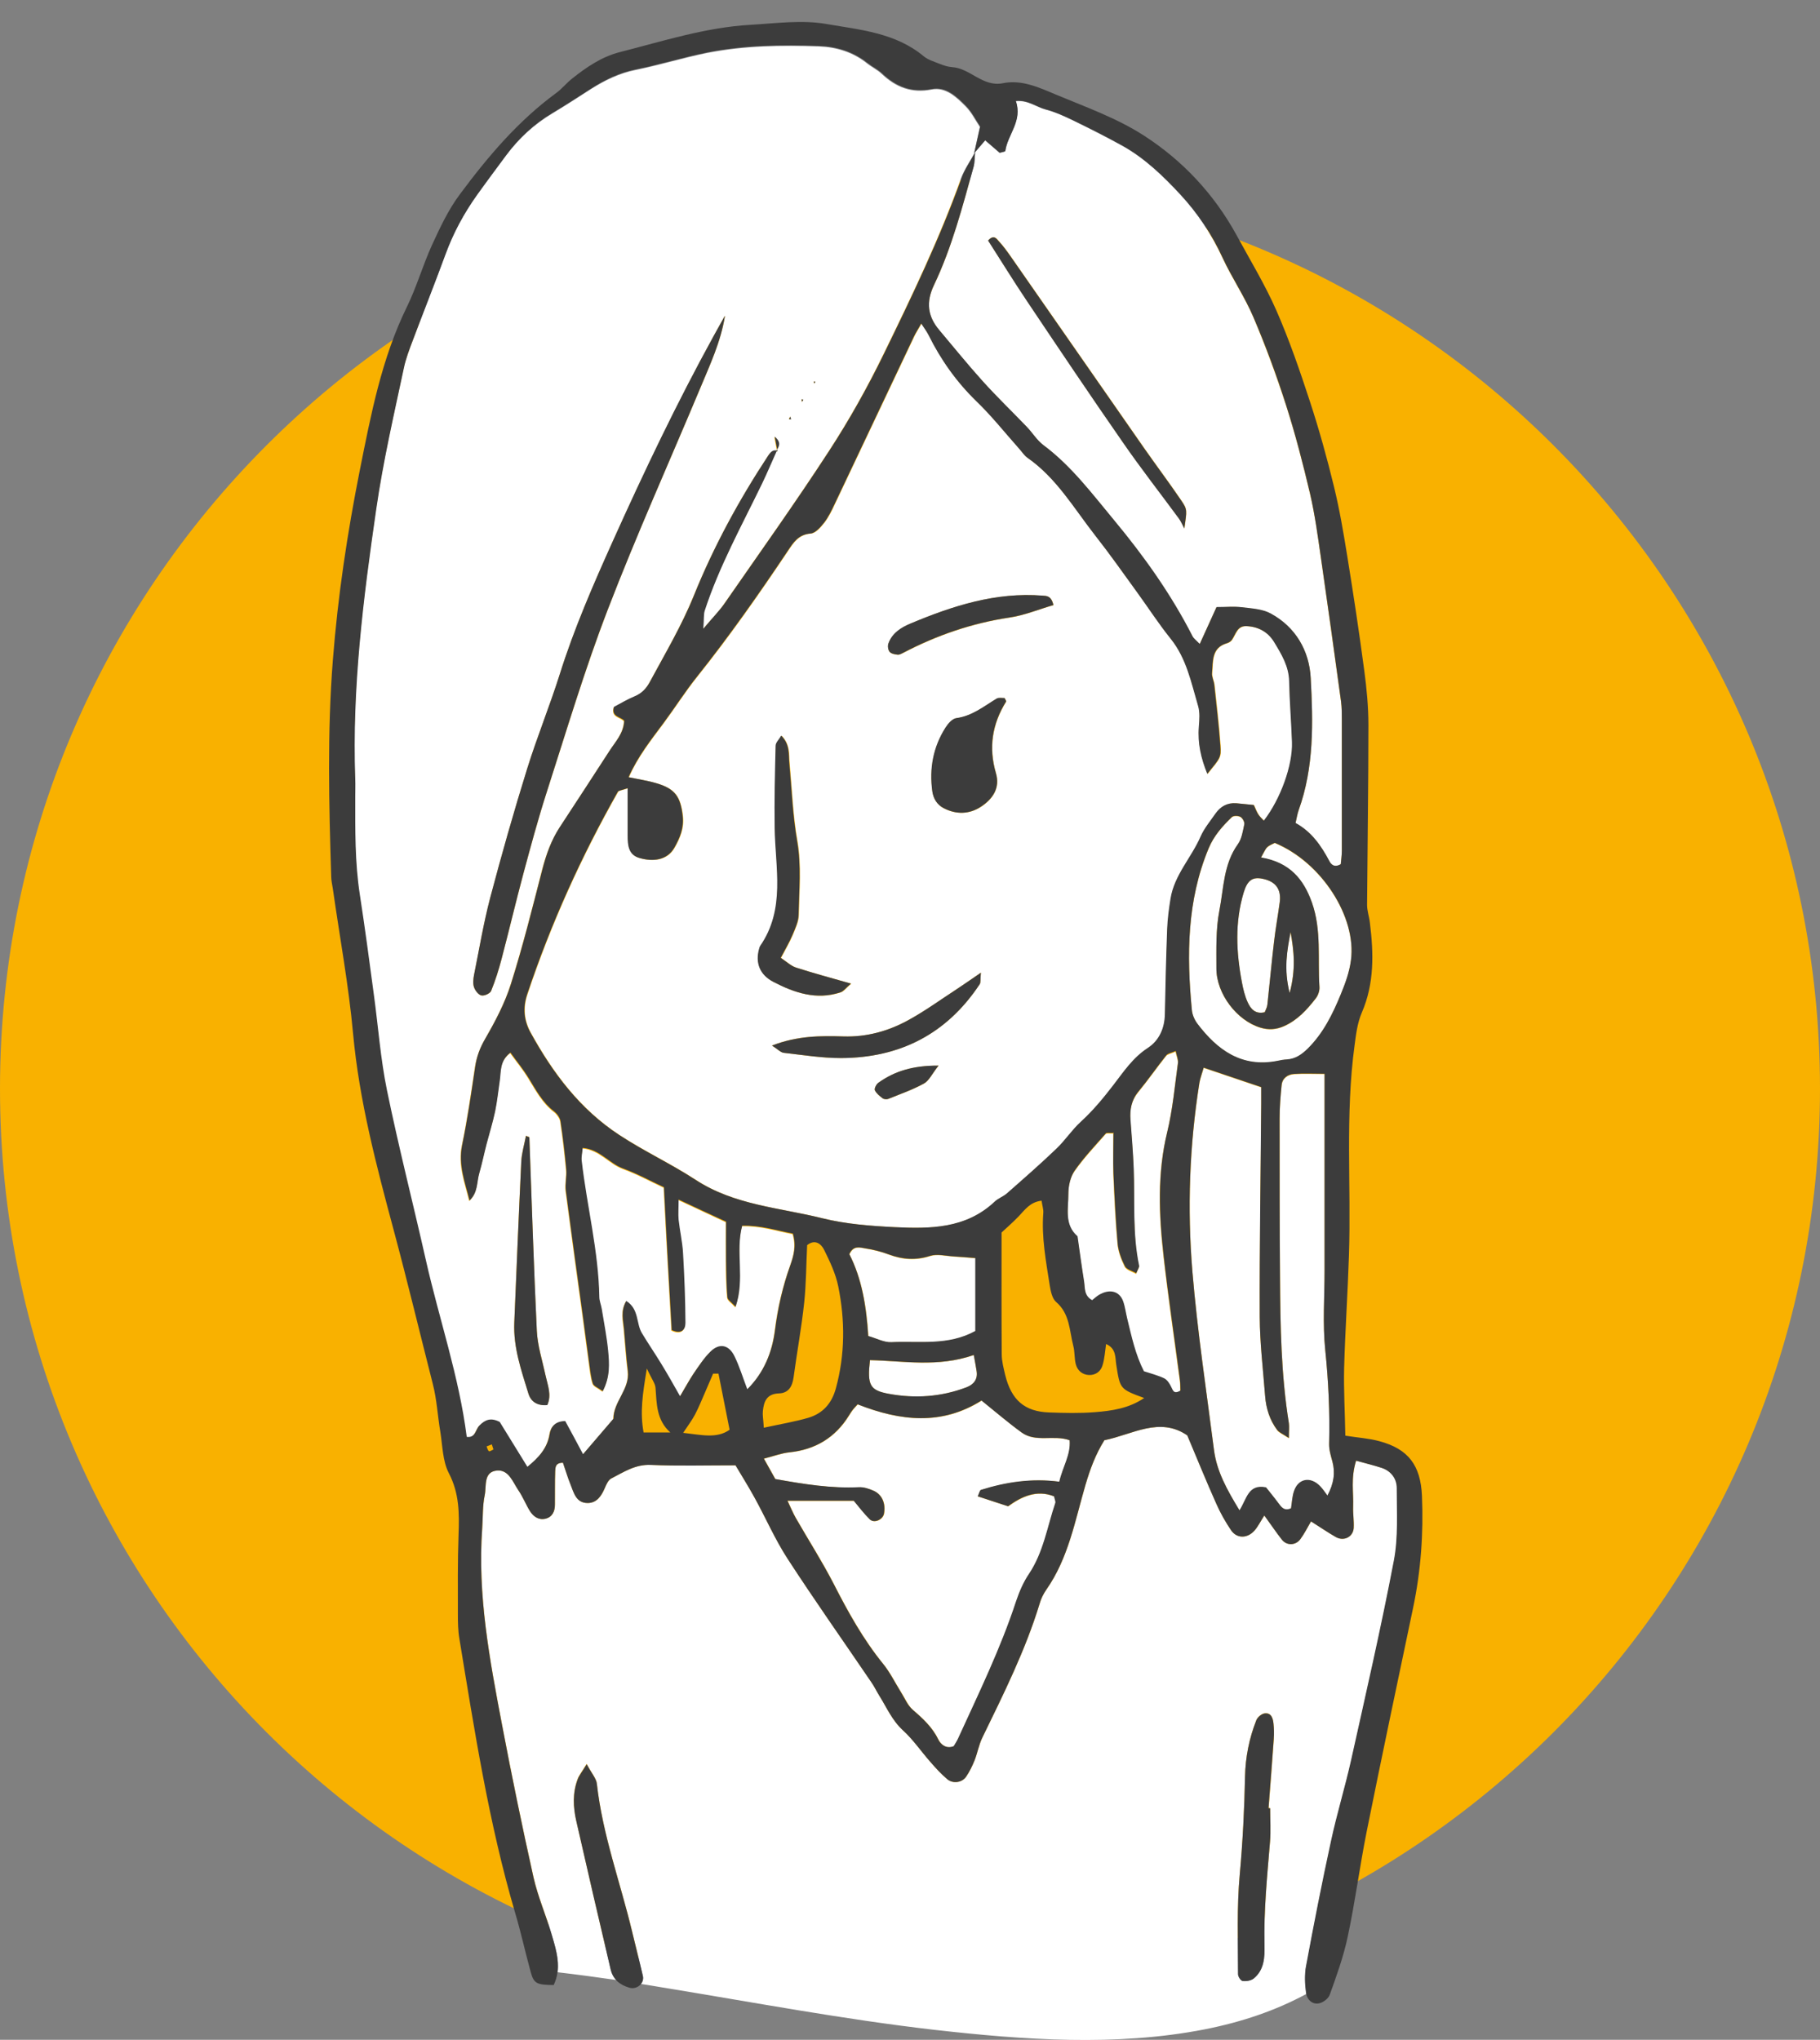 <svg width="58" height="65" viewBox="0 0 58 65" fill="none" xmlns="http://www.w3.org/2000/svg">
<rect x="0" y="0" width="58" height="65" fill="#808080" stroke="none"/>
<path d="M58 34.694C58 50.712 45.018 63.694 29 63.694C12.982 63.694 0 50.708 0 34.694C0 18.681 12.986 5.694 29 5.694C45.014 5.694 58 18.681 58 34.694Z" fill="#F9B100"/>
<path d="M41.632 62.647C41.88 61.313 42.14 59.979 42.431 58.649C42.615 57.798 42.872 56.96 43.064 56.105C43.534 53.988 44.022 51.871 44.428 49.742C44.573 48.989 44.522 48.194 44.522 47.42C44.522 47.117 44.338 46.868 44.026 46.77C43.787 46.693 43.543 46.633 43.218 46.544C43.043 47.108 43.141 47.561 43.124 48.01C43.115 48.237 43.154 48.464 43.141 48.69C43.124 48.977 42.825 49.126 42.568 48.977C42.32 48.836 42.081 48.669 41.781 48.481C41.657 48.694 41.563 48.883 41.439 49.049C41.289 49.25 41.007 49.259 40.853 49.062C40.674 48.836 40.516 48.596 40.293 48.292C40.169 48.485 40.092 48.643 39.981 48.771C39.754 49.028 39.421 49.032 39.237 48.767C39.057 48.502 38.895 48.215 38.767 47.925C38.45 47.219 38.159 46.501 37.839 45.74C36.953 45.133 36.09 45.714 35.196 45.894C34.914 46.347 34.743 46.813 34.593 47.318C34.26 48.459 34.05 49.652 33.345 50.657C33.255 50.79 33.178 50.939 33.135 51.093C32.682 52.586 31.985 53.975 31.305 55.374C31.194 55.605 31.151 55.865 31.057 56.1C30.984 56.28 30.899 56.455 30.792 56.614C30.663 56.806 30.369 56.849 30.189 56.695C29.992 56.528 29.817 56.336 29.65 56.143C29.355 55.81 29.103 55.433 28.778 55.138C28.427 54.818 28.256 54.403 28.017 54.022C27.931 53.886 27.863 53.736 27.769 53.603C26.879 52.295 25.964 50.999 25.1 49.669C24.698 49.049 24.403 48.365 24.044 47.715C23.843 47.352 23.621 46.997 23.441 46.693C22.479 46.693 21.607 46.719 20.739 46.68C20.243 46.659 19.875 46.911 19.482 47.112C19.388 47.159 19.323 47.305 19.276 47.416C19.17 47.668 19.02 47.895 18.729 47.895C18.357 47.895 18.289 47.566 18.182 47.3C18.088 47.069 18.019 46.83 17.942 46.612C17.69 46.612 17.703 46.77 17.694 46.881C17.681 47.236 17.69 47.596 17.686 47.95C17.686 48.16 17.605 48.34 17.386 48.395C17.173 48.446 17.006 48.331 16.895 48.16C16.758 47.942 16.664 47.694 16.518 47.484C16.343 47.224 16.215 46.83 15.843 46.86C15.398 46.898 15.509 47.356 15.449 47.642C15.377 47.985 15.394 48.348 15.368 48.703C15.214 50.828 15.608 52.898 16.001 54.967C16.309 56.588 16.642 58.204 17.002 59.816C17.143 60.445 17.408 61.044 17.587 61.664C17.703 62.053 17.823 62.45 17.771 62.848C18.4 62.921 19.024 63.006 19.648 63.096C19.559 63.006 19.494 62.891 19.46 62.75C19.088 61.176 18.725 59.602 18.366 58.025C18.263 57.576 18.242 57.127 18.408 56.686C18.451 56.571 18.532 56.472 18.695 56.207C18.857 56.511 19.003 56.669 19.02 56.836C19.2 58.457 19.768 59.979 20.145 61.552C20.256 62.023 20.38 62.493 20.487 62.964C20.508 63.058 20.478 63.152 20.418 63.22C20.649 63.254 20.876 63.293 21.102 63.331C23.993 63.802 26.875 64.349 29.783 64.683C32.609 65.003 35.564 65.217 38.377 64.67C39.579 64.434 40.657 64.067 41.636 63.536C41.636 63.528 41.632 63.519 41.627 63.507C41.589 63.224 41.576 62.925 41.627 62.647H41.632ZM40.597 55.399C40.545 56.139 40.486 56.874 40.43 57.614C40.447 57.614 40.464 57.614 40.477 57.618C40.477 57.973 40.503 58.333 40.473 58.688C40.383 59.782 40.272 60.877 40.297 61.98C40.306 62.369 40.289 62.771 39.951 63.045C39.865 63.113 39.716 63.135 39.6 63.122C39.541 63.113 39.455 62.985 39.455 62.908C39.455 61.843 39.412 60.77 39.511 59.709C39.605 58.679 39.656 57.644 39.677 56.609C39.69 55.989 39.81 55.391 40.037 54.813C40.075 54.715 40.208 54.604 40.31 54.595C40.511 54.574 40.567 54.749 40.584 54.916C40.601 55.074 40.605 55.241 40.592 55.399H40.597Z" fill="white"/>
<path fill-rule="evenodd" clip-rule="evenodd" d="M24.778 14.383C24.628 14.34 24.547 14.422 24.47 14.537C23.542 15.948 22.738 17.428 22.106 18.988C21.712 19.955 21.186 20.844 20.695 21.755C20.583 21.96 20.438 22.114 20.211 22.208C19.976 22.306 19.754 22.439 19.553 22.546C19.463 22.862 19.762 22.854 19.882 22.986C19.861 23.388 19.6 23.649 19.416 23.94C18.89 24.757 18.356 25.565 17.825 26.382C17.56 26.792 17.398 27.245 17.274 27.72C16.962 28.943 16.654 30.166 16.273 31.372C16.081 31.979 15.773 32.56 15.452 33.121C15.285 33.411 15.183 33.689 15.132 34.019C15.008 34.848 14.888 35.682 14.717 36.507C14.588 37.136 14.806 37.687 14.952 38.273C15.226 38.017 15.183 37.687 15.264 37.401C15.354 37.093 15.418 36.772 15.499 36.46C15.589 36.114 15.696 35.776 15.769 35.43C15.837 35.113 15.867 34.788 15.914 34.468C15.961 34.164 15.905 33.826 16.256 33.561C16.461 33.843 16.667 34.091 16.829 34.361C17.069 34.745 17.274 35.147 17.646 35.434C17.74 35.507 17.834 35.635 17.851 35.746C17.928 36.255 17.988 36.768 18.035 37.281C18.056 37.504 17.992 37.739 18.022 37.961C18.202 39.338 18.394 40.715 18.582 42.092C18.642 42.541 18.698 42.99 18.762 43.439C18.792 43.661 18.813 43.892 18.882 44.101C18.912 44.187 19.053 44.238 19.198 44.349C19.437 43.892 19.407 43.473 19.369 43.067C19.326 42.618 19.236 42.169 19.164 41.724C19.142 41.596 19.087 41.472 19.087 41.343C19.061 39.881 18.693 38.461 18.527 37.016C18.514 36.896 18.544 36.768 18.557 36.597C19.104 36.644 19.403 37.093 19.848 37.255C20.297 37.418 20.724 37.653 21.148 37.85C21.191 38.679 21.229 39.449 21.272 40.215C21.315 40.954 21.357 41.69 21.396 42.404C21.708 42.549 21.832 42.387 21.832 42.173C21.823 41.429 21.798 40.685 21.755 39.945C21.734 39.59 21.652 39.24 21.614 38.885C21.597 38.701 21.614 38.513 21.614 38.243C22.148 38.491 22.606 38.705 23.128 38.949C23.128 39.359 23.123 39.778 23.128 40.193C23.132 40.582 23.136 40.971 23.17 41.356C23.179 41.446 23.311 41.527 23.431 41.66C23.735 40.77 23.423 39.911 23.641 39.077C24.227 39.06 24.74 39.231 25.257 39.329C25.373 39.723 25.283 40.031 25.176 40.334C24.936 41.006 24.778 41.69 24.688 42.404C24.603 43.097 24.342 43.755 23.803 44.29C23.658 43.909 23.555 43.567 23.401 43.251C23.217 42.87 22.914 42.806 22.627 43.092C22.426 43.293 22.264 43.537 22.101 43.776C21.956 43.986 21.836 44.213 21.661 44.512C21.439 44.123 21.255 43.798 21.058 43.473C20.857 43.144 20.639 42.827 20.442 42.498C20.258 42.19 20.357 41.733 19.946 41.476C19.762 41.801 19.848 42.079 19.874 42.357C19.916 42.806 19.942 43.255 19.998 43.704C20.07 44.285 19.54 44.674 19.54 45.226C19.232 45.585 18.924 45.944 18.569 46.359C18.368 45.991 18.18 45.636 18.001 45.303C17.684 45.303 17.543 45.478 17.505 45.718C17.432 46.167 17.154 46.466 16.795 46.761C16.491 46.269 16.192 45.782 15.914 45.333C15.623 45.175 15.444 45.269 15.264 45.448C15.14 45.572 15.144 45.846 14.862 45.808C14.614 43.888 13.981 42.053 13.558 40.167C13.152 38.367 12.694 36.58 12.322 34.771C12.113 33.758 12.04 32.719 11.899 31.692C11.753 30.632 11.617 29.576 11.454 28.52C11.296 27.489 11.304 26.454 11.309 25.419C11.309 25.227 11.313 25.03 11.309 24.838C11.206 21.943 11.565 19.091 11.98 16.235C12.198 14.725 12.54 13.246 12.857 11.758C12.925 11.441 13.045 11.138 13.156 10.834C13.498 9.923 13.857 9.025 14.191 8.11C14.439 7.435 14.777 6.81 15.191 6.229C15.495 5.805 15.803 5.395 16.111 4.976C16.521 4.424 17.013 3.967 17.607 3.612C18.022 3.364 18.428 3.099 18.834 2.838C19.275 2.56 19.733 2.338 20.254 2.231C21.015 2.077 21.759 1.846 22.52 1.692C23.701 1.457 24.902 1.44 26.099 1.482C26.66 1.504 27.181 1.662 27.63 2.021C27.78 2.141 27.964 2.226 28.101 2.359C28.554 2.786 29.046 2.979 29.691 2.855C30.14 2.769 30.482 3.099 30.777 3.398C30.957 3.578 31.073 3.817 31.226 4.048C31.162 4.334 31.098 4.617 31.038 4.895L31.064 4.865C30.914 5.143 30.726 5.403 30.619 5.698C29.931 7.618 29.05 9.449 28.16 11.274C27.639 12.348 27.053 13.395 26.403 14.392C25.33 16.042 24.184 17.646 23.064 19.262C22.901 19.497 22.7 19.698 22.388 20.066C22.414 19.745 22.396 19.608 22.435 19.484C22.901 18.069 23.624 16.769 24.265 15.431C24.432 15.084 24.581 14.725 24.735 14.374C24.787 14.255 24.915 14.139 24.676 13.925C24.714 14.144 24.74 14.268 24.765 14.396L24.778 14.383ZM23.098 10.073C22.978 10.287 22.858 10.496 22.743 10.71C21.576 12.839 20.532 15.029 19.532 17.244C18.907 18.633 18.3 20.023 17.843 21.477C17.522 22.495 17.116 23.482 16.799 24.504C16.376 25.864 15.987 27.233 15.623 28.609C15.409 29.422 15.273 30.251 15.106 31.077C15.08 31.201 15.063 31.342 15.106 31.457C15.144 31.564 15.247 31.701 15.341 31.722C15.435 31.744 15.619 31.658 15.653 31.577C15.786 31.252 15.893 30.91 15.982 30.568C16.222 29.661 16.436 28.75 16.679 27.844C16.915 26.967 17.15 26.091 17.428 25.231C18.052 23.294 18.638 21.336 19.365 19.437C20.28 17.051 21.332 14.721 22.32 12.361C22.627 11.621 22.969 10.894 23.102 10.077L23.098 10.073ZM16.868 36.234C16.833 36.216 16.795 36.204 16.761 36.191C16.709 36.465 16.624 36.742 16.611 37.02C16.53 38.727 16.461 40.433 16.389 42.139C16.354 42.93 16.611 43.661 16.838 44.401C16.923 44.679 17.141 44.798 17.441 44.769C17.586 44.444 17.449 44.14 17.385 43.828C17.287 43.357 17.133 42.887 17.107 42.408C17.004 40.351 16.945 38.29 16.868 36.229V36.234ZM25.142 13.357H25.206L25.18 13.276L25.137 13.357H25.142ZM25.556 12.805L25.595 12.737L25.539 12.728L25.556 12.805ZM25.928 12.159L25.954 12.224L25.976 12.159H25.928Z" fill="white"/>
<path fill-rule="evenodd" clip-rule="evenodd" d="M20.013 25.116C20.013 25.68 20.013 26.159 20.013 26.638C20.013 26.942 20.039 27.246 20.389 27.344C20.821 27.468 21.274 27.417 21.501 27.015C21.68 26.698 21.809 26.386 21.766 26.006C21.693 25.386 21.522 25.137 20.932 24.962C20.659 24.881 20.372 24.838 20.043 24.77C20.329 24.111 20.761 23.577 21.159 23.038C21.518 22.555 21.839 22.046 22.211 21.58C23.246 20.288 24.191 18.937 25.11 17.565C25.29 17.295 25.452 17.034 25.841 17.005C25.995 16.992 26.162 16.803 26.273 16.658C26.41 16.483 26.512 16.273 26.607 16.068C27.453 14.285 28.296 12.502 29.142 10.714C29.194 10.607 29.258 10.505 29.369 10.312C29.48 10.483 29.548 10.578 29.6 10.676C29.993 11.467 30.489 12.173 31.126 12.788C31.614 13.259 32.037 13.793 32.49 14.302C32.576 14.4 32.644 14.516 32.751 14.588C33.679 15.234 34.235 16.201 34.911 17.064C35.368 17.65 35.796 18.262 36.236 18.86C36.595 19.356 36.933 19.878 37.318 20.357C37.822 20.985 37.972 21.755 38.19 22.491C38.25 22.7 38.233 22.94 38.216 23.162C38.173 23.684 38.284 24.171 38.485 24.663C38.9 24.15 38.926 24.15 38.9 23.756C38.857 23.111 38.776 22.469 38.708 21.828C38.695 21.7 38.622 21.571 38.635 21.447C38.669 21.075 38.609 20.639 39.114 20.498C39.174 20.481 39.238 20.438 39.268 20.391C39.392 20.212 39.435 19.942 39.73 19.955C40.11 19.972 40.418 20.139 40.615 20.464C40.85 20.849 41.085 21.233 41.094 21.717C41.106 22.362 41.162 23.008 41.184 23.654C41.209 24.393 40.816 25.471 40.285 26.155C40.221 26.087 40.153 26.027 40.106 25.95C40.055 25.869 40.02 25.779 39.965 25.655C39.789 25.638 39.601 25.616 39.409 25.599C39.122 25.578 38.904 25.702 38.746 25.928C38.579 26.168 38.387 26.399 38.272 26.66C37.977 27.335 37.429 27.887 37.314 28.64C37.262 28.956 37.22 29.277 37.207 29.597C37.173 30.504 37.151 31.41 37.134 32.317C37.126 32.77 36.95 33.168 36.587 33.399C36.108 33.711 35.809 34.164 35.479 34.596C35.163 35.007 34.838 35.4 34.453 35.751C34.171 36.007 33.957 36.341 33.679 36.606C33.166 37.093 32.636 37.559 32.105 38.025C31.986 38.132 31.819 38.188 31.703 38.299C30.788 39.159 29.651 39.163 28.514 39.107C27.748 39.069 26.966 39.009 26.222 38.825C24.853 38.483 23.412 38.41 22.168 37.593C21.39 37.085 20.53 36.683 19.744 36.17C18.486 35.344 17.627 34.194 16.917 32.907C16.707 32.526 16.665 32.124 16.81 31.688C17.563 29.439 18.533 27.293 19.701 25.232C19.722 25.193 19.812 25.189 20.021 25.116H20.013ZM24.905 23.448C24.832 23.572 24.729 23.666 24.729 23.765C24.708 24.637 24.691 25.509 24.699 26.382C24.716 27.66 25.05 28.973 24.238 30.145C24.221 30.17 24.212 30.205 24.203 30.235C24.075 30.683 24.225 31.064 24.657 31.291C25.328 31.641 26.029 31.877 26.795 31.624C26.893 31.594 26.966 31.487 27.128 31.346C26.47 31.158 25.914 31.009 25.371 30.833C25.204 30.777 25.067 30.641 24.892 30.525C25.037 30.247 25.17 30.025 25.268 29.79C25.354 29.584 25.456 29.362 25.46 29.148C25.473 28.37 25.546 27.579 25.418 26.822C25.272 25.988 25.242 25.15 25.166 24.317C25.14 24.043 25.191 23.739 24.918 23.453L24.905 23.448ZM32.016 22.247C31.939 22.247 31.836 22.226 31.768 22.264C31.357 22.512 30.985 22.82 30.481 22.888C30.352 22.905 30.215 23.064 30.134 23.192C29.741 23.812 29.617 24.496 29.715 25.219C29.749 25.458 29.869 25.646 30.079 25.758C30.481 25.963 30.9 25.95 31.272 25.706C31.639 25.462 31.879 25.112 31.742 24.642C31.503 23.829 31.622 23.072 32.067 22.358C32.076 22.345 32.046 22.307 32.02 22.251L32.016 22.247ZM24.601 33.318C24.785 33.433 24.875 33.536 24.973 33.548C25.58 33.617 26.196 33.719 26.803 33.715C28.68 33.707 30.173 32.946 31.22 31.363C31.259 31.299 31.242 31.201 31.259 30.996C30.938 31.214 30.712 31.376 30.481 31.526C29.968 31.864 29.467 32.227 28.928 32.518C28.3 32.86 27.616 33.052 26.88 33.027C26.149 33.005 25.413 33.001 24.601 33.318ZM33.572 19.279C33.504 18.98 33.35 18.993 33.234 18.984C31.738 18.865 30.357 19.309 29.01 19.878C28.719 20.002 28.428 20.186 28.313 20.515C28.287 20.592 28.304 20.716 28.355 20.776C28.407 20.836 28.518 20.857 28.608 20.866C28.663 20.87 28.732 20.831 28.787 20.806C29.856 20.25 30.972 19.861 32.174 19.681C32.644 19.613 33.097 19.42 33.576 19.284L33.572 19.279ZM29.908 33.959C29.116 33.955 28.522 34.126 27.992 34.506C27.928 34.553 27.855 34.686 27.881 34.741C27.928 34.844 28.03 34.925 28.125 34.998C28.167 35.032 28.257 35.041 28.308 35.019C28.689 34.865 29.082 34.729 29.442 34.532C29.608 34.442 29.702 34.22 29.908 33.963V33.959Z" fill="white"/>
<path fill-rule="evenodd" clip-rule="evenodd" d="M31.048 4.882C31.151 4.758 31.258 4.639 31.395 4.476C31.549 4.609 31.707 4.741 31.857 4.874C31.929 4.852 32.032 4.84 32.036 4.814C32.109 4.284 32.592 3.86 32.37 3.223C32.763 3.189 33.028 3.416 33.323 3.493C33.635 3.574 33.93 3.711 34.221 3.852C34.743 4.108 35.264 4.369 35.773 4.651C36.487 5.049 37.073 5.618 37.616 6.204C38.164 6.794 38.613 7.469 38.959 8.218C39.258 8.863 39.664 9.458 39.943 10.112C40.332 11.031 40.678 11.976 40.986 12.925C41.281 13.849 41.525 14.79 41.747 15.735C41.901 16.393 41.995 17.069 42.089 17.745C42.311 19.28 42.521 20.819 42.735 22.358C42.76 22.551 42.76 22.747 42.76 22.94C42.76 24.334 42.76 25.724 42.76 27.118C42.76 27.272 42.739 27.425 42.726 27.545C42.517 27.665 42.418 27.545 42.363 27.447C42.102 26.955 41.794 26.51 41.285 26.233C41.324 26.07 41.341 25.942 41.383 25.826C41.88 24.454 41.845 23.021 41.768 21.606C41.721 20.742 41.289 19.989 40.494 19.558C40.229 19.412 39.878 19.395 39.566 19.357C39.327 19.327 39.079 19.352 38.767 19.352C38.608 19.703 38.425 20.105 38.232 20.528C38.129 20.421 38.044 20.361 38.001 20.28C37.317 18.946 36.453 17.732 35.504 16.586C34.807 15.748 34.144 14.858 33.251 14.191C33.05 14.042 32.908 13.806 32.729 13.618C32.258 13.127 31.771 12.656 31.314 12.152C30.839 11.626 30.39 11.07 29.932 10.527C29.56 10.086 29.5 9.637 29.761 9.094C30.334 7.893 30.663 6.601 31.023 5.327C31.065 5.177 31.057 5.011 31.074 4.857L31.048 4.891V4.882ZM37.745 16.847C37.83 16.252 37.847 16.239 37.646 15.944C37.266 15.384 36.855 14.837 36.466 14.281C35.042 12.237 33.618 10.189 32.194 8.145C32.083 7.987 31.968 7.829 31.835 7.687C31.767 7.615 31.681 7.452 31.493 7.662C31.899 8.295 32.301 8.949 32.729 9.586C33.738 11.091 34.747 12.596 35.782 14.084C36.355 14.91 36.971 15.701 37.565 16.509C37.638 16.611 37.689 16.731 37.749 16.842L37.745 16.847Z" fill="white"/>
<path fill-rule="evenodd" clip-rule="evenodd" d="M27.334 44.752C28.711 45.296 30.02 45.428 31.285 44.633C31.717 44.979 32.128 45.334 32.564 45.651C33.017 45.98 33.586 45.715 34.095 45.898C34.133 46.365 33.872 46.745 33.765 47.22C32.889 47.104 32.072 47.233 31.268 47.481C31.226 47.493 31.213 47.587 31.166 47.686C31.474 47.788 31.773 47.887 32.132 48.002C32.555 47.699 33.038 47.464 33.599 47.686C33.616 47.776 33.654 47.844 33.637 47.9C33.385 48.661 33.261 49.469 32.799 50.157C32.619 50.422 32.491 50.726 32.389 51.03C31.892 52.539 31.195 53.967 30.537 55.408C30.498 55.494 30.443 55.575 30.4 55.648C30.152 55.746 29.981 55.584 29.908 55.434C29.716 55.041 29.421 54.767 29.096 54.489C28.933 54.348 28.844 54.117 28.72 53.929C28.532 53.625 28.373 53.3 28.151 53.027C27.514 52.24 27.031 51.368 26.573 50.474C26.205 49.755 25.765 49.071 25.363 48.37C25.273 48.212 25.205 48.041 25.102 47.827H27.215C27.39 48.032 27.544 48.237 27.723 48.417C27.864 48.554 28.142 48.43 28.177 48.237C28.236 47.913 28.117 47.626 27.843 47.506C27.698 47.442 27.531 47.391 27.377 47.395C26.5 47.438 25.641 47.301 24.713 47.134C24.615 46.959 24.495 46.741 24.35 46.484C24.662 46.403 24.91 46.309 25.162 46.283C25.992 46.194 26.625 45.813 27.065 45.103C27.099 45.048 27.133 44.992 27.172 44.941C27.21 44.889 27.257 44.847 27.339 44.752H27.334Z" fill="white"/>
<path fill-rule="evenodd" clip-rule="evenodd" d="M42.303 47.664C42.226 47.562 42.157 47.455 42.068 47.365C41.768 47.053 41.379 47.121 41.242 47.519C41.178 47.698 41.174 47.899 41.144 48.075C40.93 48.173 40.84 48.036 40.738 47.904C40.605 47.724 40.46 47.553 40.349 47.408C39.78 47.292 39.737 47.784 39.502 48.139C39.104 47.48 38.779 46.895 38.689 46.215C38.446 44.32 38.159 42.426 38.001 40.528C37.834 38.522 37.907 36.512 38.223 34.52C38.249 34.366 38.309 34.216 38.36 34.032C38.972 34.237 39.549 34.434 40.195 34.652C40.195 34.789 40.195 34.981 40.195 35.17C40.178 37.436 40.139 39.706 40.148 41.973C40.148 42.811 40.254 43.653 40.319 44.491C40.349 44.885 40.464 45.257 40.703 45.578C40.768 45.667 40.892 45.71 41.075 45.834C41.075 45.603 41.093 45.479 41.075 45.359C40.827 43.82 40.802 42.264 40.793 40.707C40.78 39.022 40.78 37.338 40.78 35.653C40.78 35.298 40.806 34.939 40.844 34.588C40.866 34.366 41.037 34.246 41.242 34.233C41.559 34.212 41.875 34.229 42.213 34.229C42.213 36.354 42.213 38.424 42.213 40.498C42.213 41.34 42.149 42.191 42.234 43.02C42.337 44.021 42.384 45.017 42.358 46.022C42.354 46.21 42.414 46.407 42.465 46.591C42.559 46.941 42.512 47.279 42.303 47.673V47.664Z" fill="white"/>
<path fill-rule="evenodd" clip-rule="evenodd" d="M35.478 36.102C35.478 36.576 35.466 36.995 35.478 37.414C35.508 38.154 35.542 38.898 35.611 39.638C35.632 39.89 35.731 40.142 35.842 40.369C35.893 40.476 36.073 40.519 36.205 40.596C36.252 40.468 36.304 40.403 36.295 40.352C36.081 39.33 36.163 38.291 36.124 37.26C36.107 36.743 36.06 36.23 36.022 35.712C35.996 35.379 36.051 35.08 36.274 34.806C36.582 34.43 36.86 34.032 37.159 33.656C37.21 33.592 37.317 33.579 37.462 33.515C37.492 33.664 37.548 33.784 37.535 33.891C37.433 34.626 37.368 35.375 37.193 36.093C36.872 37.406 36.928 38.723 37.078 40.044C37.227 41.361 37.42 42.674 37.595 43.987C37.612 44.111 37.608 44.235 37.612 44.337C37.403 44.461 37.377 44.329 37.317 44.218C37.266 44.115 37.189 43.991 37.09 43.944C36.889 43.846 36.671 43.794 36.449 43.721C36.175 43.183 36.056 42.618 35.919 42.054C35.872 41.866 35.85 41.669 35.786 41.489C35.667 41.16 35.346 41.083 35.008 41.293C34.931 41.34 34.867 41.4 34.798 41.455C34.538 41.31 34.576 41.066 34.542 40.857C34.469 40.378 34.401 39.899 34.332 39.42C33.901 39.039 34.046 38.526 34.042 38.06C34.042 37.812 34.102 37.521 34.243 37.325C34.538 36.906 34.897 36.529 35.235 36.14C35.265 36.106 35.354 36.127 35.47 36.123L35.478 36.102Z" fill="white"/>
<path fill-rule="evenodd" clip-rule="evenodd" d="M40.189 27.328C40.287 27.157 40.321 27.063 40.385 27.003C40.454 26.939 40.548 26.905 40.625 26.866C42.126 27.486 43.233 29.239 43.053 30.599C43.002 30.997 42.87 31.348 42.724 31.702C42.468 32.327 42.168 32.934 41.677 33.421C41.484 33.614 41.283 33.751 41.01 33.768C40.911 33.772 40.817 33.793 40.723 33.81C39.581 34.041 38.803 33.473 38.157 32.626C38.068 32.506 37.995 32.34 37.982 32.19C37.815 30.441 37.824 28.709 38.517 27.041C38.683 26.635 38.953 26.332 39.256 26.045C39.308 25.998 39.457 25.998 39.53 26.037C39.599 26.075 39.667 26.203 39.654 26.272C39.611 26.49 39.577 26.734 39.449 26.909C38.987 27.546 39 28.311 38.859 29.03C38.743 29.624 38.765 30.253 38.765 30.869C38.765 31.672 39.419 32.528 40.172 32.754C40.428 32.831 40.672 32.814 40.924 32.703C41.356 32.506 41.655 32.173 41.933 31.818C42.006 31.724 42.057 31.578 42.049 31.459C41.989 30.561 42.121 29.65 41.809 28.769C41.544 28.021 41.099 27.486 40.189 27.332V27.328Z" fill="white"/>
<path fill-rule="evenodd" clip-rule="evenodd" d="M31.087 40.092V42.423C30.215 42.902 29.296 42.735 28.415 42.778C28.18 42.791 27.936 42.654 27.675 42.581C27.615 41.632 27.47 40.751 27.072 39.973C27.201 39.682 27.414 39.759 27.585 39.789C27.838 39.827 28.09 39.891 28.329 39.981C28.766 40.148 29.189 40.174 29.646 40.028C29.873 39.956 30.147 40.028 30.399 40.045C30.613 40.058 30.822 40.075 31.092 40.097L31.087 40.092Z" fill="white"/>
<path fill-rule="evenodd" clip-rule="evenodd" d="M40.311 32.253C40.003 32.33 39.857 32.146 39.763 31.945C39.669 31.744 39.614 31.522 39.575 31.299C39.395 30.346 39.349 29.392 39.631 28.447C39.75 28.045 39.917 27.939 40.238 28.003C40.657 28.088 40.841 28.336 40.781 28.759C40.725 29.174 40.648 29.585 40.601 30C40.524 30.671 40.465 31.342 40.388 32.014C40.379 32.099 40.332 32.18 40.306 32.249L40.311 32.253Z" fill="white"/>
<path fill-rule="evenodd" clip-rule="evenodd" d="M31.033 43.183C31.08 43.452 31.106 43.572 31.123 43.696C31.166 43.965 31.02 44.128 30.794 44.213C29.994 44.517 29.165 44.572 28.326 44.418C27.719 44.307 27.634 44.145 27.724 43.345C28.793 43.367 29.879 43.58 31.029 43.183H31.033Z" fill="white"/>
<path fill-rule="evenodd" clip-rule="evenodd" d="M41.096 31.65C40.904 30.881 41.011 30.295 41.126 29.709C41.233 30.299 41.301 30.889 41.096 31.65Z" fill="white"/>
<path fill-rule="evenodd" clip-rule="evenodd" d="M43.216 46.544C43.04 47.108 43.139 47.562 43.121 48.011C43.113 48.237 43.151 48.464 43.139 48.691C43.121 48.977 42.822 49.127 42.566 48.977C42.318 48.836 42.078 48.669 41.779 48.481C41.655 48.695 41.561 48.883 41.437 49.05C41.287 49.251 41.005 49.259 40.851 49.063C40.671 48.836 40.513 48.596 40.291 48.293C40.167 48.485 40.09 48.644 39.979 48.772C39.752 49.028 39.419 49.033 39.235 48.768C39.055 48.502 38.892 48.216 38.764 47.925C38.448 47.22 38.157 46.501 37.836 45.74C36.951 45.133 36.087 45.715 35.194 45.894C34.911 46.347 34.74 46.813 34.591 47.318C34.257 48.46 34.048 49.653 33.342 50.658C33.252 50.79 33.175 50.94 33.133 51.094C32.679 52.586 31.983 53.976 31.303 55.374C31.191 55.605 31.149 55.866 31.055 56.101C30.982 56.281 30.896 56.456 30.789 56.614C30.661 56.806 30.366 56.849 30.186 56.695C29.99 56.529 29.814 56.336 29.648 56.144C29.353 55.81 29.1 55.434 28.775 55.139C28.425 54.818 28.254 54.403 28.014 54.023C27.929 53.886 27.86 53.736 27.766 53.604C26.877 52.295 25.962 51 25.098 49.67C24.696 49.05 24.401 48.366 24.042 47.716C23.841 47.352 23.619 46.997 23.439 46.694C22.477 46.694 21.605 46.719 20.736 46.681C20.241 46.66 19.873 46.912 19.479 47.113C19.385 47.16 19.321 47.305 19.274 47.416C19.167 47.669 19.017 47.895 18.727 47.895C18.355 47.895 18.286 47.566 18.179 47.301C18.085 47.07 18.017 46.831 17.94 46.612C17.688 46.612 17.701 46.771 17.692 46.882C17.679 47.237 17.688 47.596 17.683 47.951C17.683 48.16 17.602 48.34 17.384 48.395C17.17 48.447 17.003 48.331 16.892 48.16C16.756 47.942 16.662 47.694 16.516 47.485C16.341 47.224 16.212 46.831 15.841 46.86C15.396 46.899 15.507 47.356 15.447 47.643C15.374 47.985 15.392 48.349 15.366 48.703C15.212 50.829 15.605 52.898 15.999 54.968C16.306 56.588 16.64 58.205 16.999 59.817C17.14 60.445 17.405 61.044 17.585 61.664C17.739 62.186 17.901 62.72 17.645 63.255C17.098 63.25 17.012 63.208 16.91 62.831C16.738 62.207 16.602 61.574 16.418 60.959C15.575 58.094 15.122 55.147 14.639 52.214C14.596 51.962 14.592 51.697 14.592 51.44C14.592 50.598 14.583 49.755 14.613 48.913C14.639 48.233 14.639 47.587 14.305 46.946C14.104 46.561 14.104 46.069 14.032 45.625C13.946 45.116 13.921 44.594 13.792 44.098C13.377 42.469 12.984 40.831 12.548 39.206C11.996 37.15 11.449 35.08 11.252 32.938C11.111 31.39 10.825 29.859 10.607 28.32C10.589 28.191 10.555 28.063 10.555 27.935C10.483 25.634 10.427 23.338 10.607 21.042C10.765 19.006 11.068 16.988 11.466 14.987C11.821 13.212 12.159 11.429 12.967 9.779C13.279 9.142 13.476 8.445 13.771 7.799C14.027 7.243 14.293 6.674 14.656 6.191C15.545 4.994 16.508 3.856 17.726 2.963C17.91 2.83 18.051 2.646 18.231 2.505C18.688 2.142 19.167 1.813 19.744 1.663C21.126 1.312 22.485 0.872 23.918 0.791C24.726 0.744 25.556 0.628 26.338 0.765C27.403 0.949 28.536 1.043 29.434 1.791C29.579 1.911 29.776 1.966 29.956 2.039C30.075 2.086 30.204 2.129 30.332 2.138C30.922 2.172 31.315 2.783 31.965 2.651C32.568 2.531 33.12 2.792 33.65 3.014C34.604 3.412 35.6 3.767 36.459 4.323C37.691 5.118 38.691 6.187 39.406 7.491C39.837 8.286 40.312 9.065 40.676 9.894C41.09 10.839 41.428 11.823 41.749 12.806C42.04 13.696 42.292 14.602 42.514 15.517C42.69 16.24 42.814 16.975 42.933 17.711C43.13 18.925 43.314 20.144 43.476 21.363C43.553 21.94 43.609 22.521 43.609 23.103C43.609 25.014 43.579 26.926 43.566 28.837C43.566 29.025 43.635 29.213 43.656 29.406C43.776 30.376 43.801 31.338 43.399 32.266C43.258 32.596 43.216 32.942 43.169 33.301C42.865 35.529 43.062 37.765 42.989 39.997C42.95 41.195 42.869 42.392 42.835 43.585C42.818 44.295 42.861 45 42.873 45.749C43.275 45.813 43.626 45.834 43.955 45.924C44.888 46.172 45.272 46.702 45.315 47.664C45.366 48.866 45.281 50.055 45.033 51.235C44.533 53.612 44.032 55.986 43.553 58.367C43.331 59.479 43.186 60.604 42.95 61.711C42.818 62.34 42.596 62.955 42.377 63.563C42.335 63.687 42.159 63.819 42.027 63.84C41.813 63.879 41.646 63.708 41.621 63.507C41.582 63.225 41.569 62.925 41.621 62.648C41.869 61.313 42.13 59.979 42.42 58.649C42.604 57.798 42.861 56.96 43.053 56.105C43.523 53.989 44.011 51.872 44.417 49.742C44.562 48.99 44.511 48.195 44.511 47.421C44.511 47.117 44.327 46.869 44.015 46.771C43.776 46.694 43.532 46.634 43.207 46.544H43.216ZM31.076 4.844C31.059 5.002 31.067 5.165 31.025 5.319C30.67 6.597 30.336 7.884 29.763 9.086C29.507 9.629 29.562 10.078 29.934 10.518C30.392 11.062 30.841 11.617 31.315 12.143C31.769 12.648 32.26 13.118 32.731 13.61C32.91 13.798 33.047 14.029 33.252 14.183C34.146 14.85 34.809 15.739 35.506 16.578C36.455 17.719 37.323 18.938 38.003 20.272C38.046 20.353 38.131 20.413 38.234 20.52C38.426 20.093 38.61 19.695 38.769 19.344C39.076 19.344 39.324 19.319 39.568 19.349C39.885 19.387 40.231 19.404 40.496 19.549C41.291 19.981 41.723 20.734 41.77 21.598C41.847 23.013 41.881 24.445 41.385 25.818C41.343 25.938 41.326 26.062 41.287 26.224C41.796 26.502 42.104 26.947 42.365 27.439C42.416 27.541 42.519 27.657 42.728 27.537C42.737 27.413 42.762 27.263 42.762 27.11C42.762 25.715 42.762 24.326 42.762 22.932C42.762 22.739 42.762 22.543 42.737 22.35C42.527 20.811 42.313 19.271 42.091 17.736C41.993 17.065 41.903 16.39 41.749 15.727C41.526 14.782 41.283 13.841 40.988 12.917C40.684 11.964 40.338 11.023 39.944 10.104C39.666 9.45 39.26 8.855 38.961 8.209C38.619 7.465 38.166 6.786 37.618 6.195C37.075 5.61 36.485 5.041 35.775 4.643C35.266 4.361 34.745 4.096 34.223 3.844C33.932 3.703 33.633 3.566 33.325 3.484C33.03 3.407 32.769 3.177 32.372 3.215C32.594 3.852 32.115 4.28 32.038 4.806C32.038 4.831 31.927 4.844 31.858 4.866C31.709 4.737 31.551 4.601 31.397 4.468C31.26 4.63 31.157 4.75 31.05 4.874C31.114 4.592 31.174 4.314 31.238 4.028C31.084 3.797 30.965 3.557 30.789 3.378C30.494 3.078 30.152 2.749 29.703 2.834C29.062 2.959 28.566 2.766 28.113 2.338C27.971 2.206 27.792 2.12 27.642 2.001C27.193 1.646 26.672 1.483 26.111 1.462C24.914 1.419 23.713 1.436 22.532 1.671C21.771 1.825 21.027 2.056 20.266 2.21C19.744 2.313 19.287 2.535 18.846 2.817C18.436 3.078 18.034 3.343 17.619 3.591C17.025 3.942 16.533 4.4 16.123 4.955C15.815 5.374 15.503 5.785 15.203 6.208C14.789 6.79 14.451 7.414 14.203 8.09C13.869 9.001 13.51 9.903 13.168 10.814C13.053 11.117 12.933 11.421 12.869 11.737C12.552 13.225 12.21 14.705 11.992 16.214C11.577 19.071 11.218 21.927 11.321 24.817C11.329 25.01 11.321 25.207 11.321 25.399C11.321 26.434 11.308 27.469 11.466 28.499C11.629 29.555 11.77 30.616 11.911 31.672C12.052 32.698 12.125 33.737 12.334 34.751C12.706 36.559 13.164 38.347 13.57 40.147C13.993 42.029 14.63 43.863 14.874 45.787C15.156 45.826 15.152 45.552 15.276 45.428C15.451 45.248 15.635 45.159 15.926 45.312C16.204 45.761 16.503 46.249 16.807 46.741C17.166 46.446 17.444 46.151 17.517 45.697C17.555 45.462 17.696 45.287 18.013 45.283C18.197 45.62 18.385 45.971 18.581 46.339C18.936 45.924 19.244 45.565 19.552 45.206C19.552 44.654 20.082 44.261 20.01 43.683C19.954 43.239 19.928 42.785 19.886 42.336C19.86 42.059 19.774 41.781 19.958 41.456C20.369 41.712 20.27 42.17 20.454 42.477C20.651 42.807 20.869 43.123 21.07 43.453C21.267 43.773 21.451 44.102 21.673 44.492C21.848 44.197 21.972 43.97 22.113 43.756C22.276 43.521 22.434 43.273 22.639 43.072C22.926 42.785 23.234 42.849 23.413 43.23C23.567 43.547 23.67 43.889 23.815 44.269C24.354 43.735 24.611 43.076 24.7 42.383C24.79 41.669 24.948 40.985 25.188 40.314C25.295 40.01 25.384 39.702 25.269 39.309C24.752 39.211 24.234 39.04 23.653 39.057C23.43 39.891 23.747 40.75 23.443 41.639C23.323 41.507 23.191 41.426 23.182 41.336C23.148 40.951 23.148 40.562 23.14 40.173C23.135 39.758 23.14 39.339 23.14 38.928C22.622 38.689 22.16 38.475 21.626 38.223C21.626 38.492 21.609 38.68 21.626 38.864C21.664 39.219 21.746 39.57 21.767 39.925C21.81 40.664 21.84 41.408 21.844 42.153C21.844 42.362 21.724 42.525 21.408 42.383C21.369 41.669 21.322 40.934 21.284 40.194C21.241 39.424 21.203 38.655 21.16 37.83C20.732 37.633 20.309 37.398 19.86 37.235C19.415 37.073 19.12 36.624 18.569 36.577C18.556 36.748 18.521 36.872 18.539 36.996C18.705 38.441 19.073 39.861 19.099 41.323C19.099 41.451 19.154 41.575 19.176 41.704C19.248 42.153 19.338 42.597 19.381 43.046C19.419 43.452 19.449 43.867 19.21 44.329C19.065 44.222 18.919 44.171 18.893 44.081C18.825 43.867 18.808 43.641 18.774 43.418C18.71 42.969 18.658 42.52 18.594 42.071C18.406 40.694 18.214 39.318 18.034 37.941C18.004 37.718 18.068 37.487 18.047 37.261C18 36.748 17.94 36.234 17.863 35.726C17.846 35.61 17.752 35.486 17.658 35.413C17.286 35.127 17.076 34.725 16.841 34.34C16.674 34.071 16.473 33.827 16.268 33.541C15.917 33.806 15.973 34.148 15.926 34.447C15.879 34.768 15.845 35.093 15.781 35.409C15.708 35.756 15.601 36.098 15.511 36.44C15.43 36.752 15.366 37.068 15.276 37.38C15.191 37.667 15.238 37.996 14.964 38.253C14.819 37.667 14.6 37.115 14.729 36.487C14.9 35.666 15.02 34.832 15.143 33.998C15.191 33.673 15.293 33.391 15.464 33.1C15.785 32.544 16.093 31.963 16.285 31.351C16.666 30.15 16.969 28.922 17.286 27.7C17.41 27.225 17.568 26.772 17.837 26.361C18.368 25.549 18.902 24.736 19.428 23.92C19.616 23.629 19.877 23.364 19.894 22.966C19.779 22.834 19.475 22.846 19.565 22.526C19.766 22.419 19.988 22.286 20.223 22.188C20.45 22.094 20.595 21.94 20.707 21.735C21.198 20.824 21.729 19.934 22.118 18.968C22.75 17.403 23.554 15.928 24.482 14.517C24.559 14.401 24.636 14.316 24.79 14.363L24.765 14.346C24.606 14.696 24.457 15.055 24.29 15.402C23.644 16.736 22.922 18.04 22.46 19.455C22.421 19.575 22.438 19.716 22.413 20.037C22.721 19.669 22.926 19.464 23.088 19.233C24.209 17.617 25.355 16.013 26.428 14.363C27.078 13.366 27.664 12.314 28.185 11.245C29.075 9.42 29.956 7.585 30.644 5.67C30.751 5.379 30.939 5.114 31.089 4.831L31.076 4.844ZM20.01 25.113C19.8 25.185 19.715 25.19 19.689 25.228C18.521 27.289 17.551 29.436 16.798 31.685C16.653 32.121 16.696 32.523 16.905 32.904C17.615 34.191 18.474 35.341 19.732 36.166C20.518 36.684 21.374 37.081 22.156 37.59C23.401 38.407 24.841 38.479 26.21 38.822C26.954 39.005 27.732 39.065 28.502 39.104C29.635 39.159 30.777 39.155 31.692 38.296C31.807 38.184 31.974 38.129 32.094 38.022C32.624 37.556 33.158 37.09 33.667 36.602C33.945 36.337 34.159 36.004 34.441 35.747C34.826 35.396 35.151 35.003 35.467 34.593C35.801 34.161 36.096 33.707 36.575 33.395C36.938 33.16 37.114 32.767 37.122 32.313C37.139 31.407 37.161 30.5 37.195 29.594C37.208 29.273 37.251 28.953 37.302 28.636C37.422 27.883 37.969 27.328 38.26 26.656C38.375 26.395 38.568 26.165 38.734 25.925C38.892 25.698 39.111 25.574 39.397 25.596C39.585 25.613 39.773 25.634 39.953 25.651C40.013 25.775 40.043 25.865 40.094 25.946C40.141 26.019 40.209 26.083 40.274 26.152C40.808 25.463 41.197 24.386 41.172 23.65C41.15 23.005 41.095 22.359 41.082 21.713C41.073 21.23 40.838 20.849 40.603 20.46C40.402 20.131 40.094 19.968 39.718 19.951C39.423 19.939 39.38 20.208 39.256 20.388C39.222 20.435 39.158 20.477 39.102 20.494C38.597 20.64 38.657 21.072 38.623 21.444C38.61 21.568 38.683 21.696 38.696 21.824C38.764 22.466 38.841 23.107 38.888 23.753C38.914 24.146 38.888 24.146 38.474 24.659C38.273 24.168 38.161 23.68 38.204 23.158C38.221 22.936 38.242 22.697 38.178 22.487C37.96 21.747 37.811 20.982 37.306 20.353C36.921 19.875 36.588 19.357 36.224 18.857C35.788 18.254 35.361 17.647 34.899 17.061C34.223 16.197 33.667 15.231 32.739 14.585C32.637 14.512 32.564 14.393 32.478 14.299C32.025 13.79 31.602 13.255 31.114 12.785C30.477 12.165 29.977 11.459 29.588 10.672C29.537 10.57 29.468 10.48 29.357 10.309C29.25 10.501 29.182 10.604 29.13 10.711C28.284 12.494 27.441 14.281 26.595 16.064C26.496 16.27 26.398 16.479 26.261 16.655C26.146 16.8 25.983 16.988 25.829 17.001C25.436 17.031 25.278 17.292 25.098 17.561C24.179 18.934 23.229 20.285 22.199 21.576C21.827 22.042 21.506 22.551 21.147 23.034C20.749 23.569 20.322 24.103 20.031 24.766C20.36 24.835 20.647 24.877 20.92 24.959C21.511 25.134 21.686 25.386 21.754 26.002C21.797 26.383 21.669 26.695 21.489 27.011C21.258 27.417 20.805 27.464 20.377 27.34C20.027 27.242 20.001 26.934 20.001 26.635C20.001 26.156 20.001 25.677 20.001 25.113H20.01ZM27.33 44.748C27.249 44.838 27.202 44.885 27.163 44.936C27.125 44.987 27.091 45.043 27.056 45.099C26.62 45.809 25.983 46.193 25.154 46.279C24.901 46.305 24.658 46.399 24.341 46.48C24.487 46.741 24.606 46.955 24.705 47.13C25.633 47.297 26.492 47.433 27.369 47.391C27.523 47.382 27.689 47.438 27.835 47.502C28.108 47.622 28.228 47.908 28.168 48.233C28.134 48.425 27.852 48.55 27.715 48.413C27.535 48.237 27.381 48.032 27.206 47.822H25.094C25.196 48.036 25.265 48.207 25.355 48.366C25.757 49.067 26.193 49.751 26.565 50.469C27.022 51.367 27.506 52.24 28.143 53.022C28.365 53.296 28.523 53.625 28.711 53.924C28.831 54.117 28.921 54.343 29.088 54.485C29.408 54.763 29.708 55.036 29.9 55.43C29.973 55.579 30.144 55.742 30.392 55.643C30.434 55.571 30.49 55.489 30.529 55.404C31.187 53.963 31.884 52.539 32.38 51.025C32.483 50.722 32.611 50.418 32.791 50.153C33.252 49.465 33.372 48.656 33.629 47.895C33.646 47.844 33.607 47.771 33.59 47.681C33.03 47.459 32.547 47.69 32.124 47.998C31.764 47.878 31.465 47.78 31.157 47.681C31.204 47.583 31.221 47.489 31.26 47.476C32.059 47.224 32.88 47.1 33.757 47.215C33.864 46.741 34.125 46.36 34.086 45.894C33.577 45.71 33.009 45.975 32.555 45.646C32.119 45.33 31.709 44.975 31.277 44.628C30.011 45.424 28.707 45.291 27.326 44.748H27.33ZM42.3 47.66C42.51 47.267 42.553 46.929 42.463 46.578C42.412 46.39 42.352 46.198 42.356 46.01C42.382 45.005 42.335 44.008 42.232 43.008C42.147 42.174 42.211 41.327 42.211 40.485C42.211 38.415 42.211 36.341 42.211 34.216C41.873 34.216 41.556 34.199 41.24 34.221C41.035 34.233 40.864 34.353 40.842 34.575C40.808 34.93 40.778 35.285 40.778 35.64C40.778 37.325 40.778 39.01 40.791 40.694C40.8 42.251 40.825 43.803 41.073 45.347C41.09 45.467 41.073 45.59 41.073 45.821C40.889 45.697 40.77 45.65 40.701 45.565C40.462 45.248 40.346 44.876 40.316 44.479C40.252 43.641 40.15 42.798 40.145 41.96C40.137 39.694 40.175 37.428 40.192 35.157C40.192 34.969 40.192 34.781 40.192 34.64C39.547 34.422 38.969 34.229 38.358 34.02C38.307 34.199 38.247 34.349 38.221 34.507C37.905 36.5 37.832 38.509 37.999 40.515C38.157 42.418 38.444 44.308 38.687 46.202C38.773 46.882 39.102 47.472 39.5 48.126C39.731 47.771 39.773 47.279 40.346 47.395C40.458 47.536 40.603 47.711 40.736 47.891C40.834 48.023 40.924 48.16 41.142 48.062C41.172 47.882 41.176 47.686 41.24 47.506C41.377 47.108 41.766 47.044 42.065 47.352C42.155 47.442 42.224 47.553 42.3 47.651V47.66ZM35.476 36.098C35.361 36.106 35.271 36.085 35.241 36.115C34.899 36.504 34.544 36.876 34.249 37.299C34.112 37.496 34.048 37.787 34.048 38.035C34.052 38.501 33.907 39.018 34.339 39.395C34.407 39.873 34.471 40.352 34.548 40.831C34.582 41.041 34.539 41.285 34.805 41.43C34.873 41.374 34.941 41.314 35.014 41.267C35.352 41.062 35.673 41.135 35.792 41.464C35.856 41.644 35.878 41.84 35.925 42.029C36.062 42.589 36.181 43.157 36.455 43.696C36.678 43.769 36.896 43.825 37.097 43.919C37.195 43.966 37.272 44.085 37.323 44.192C37.383 44.308 37.404 44.436 37.618 44.312C37.614 44.209 37.618 44.085 37.601 43.961C37.43 42.649 37.233 41.336 37.084 40.019C36.934 38.702 36.879 37.385 37.199 36.068C37.374 35.349 37.439 34.601 37.541 33.866C37.554 33.759 37.498 33.643 37.469 33.489C37.323 33.553 37.212 33.566 37.165 33.63C36.861 34.011 36.588 34.409 36.28 34.781C36.057 35.05 36.002 35.354 36.028 35.687C36.066 36.205 36.109 36.718 36.13 37.235C36.169 38.266 36.087 39.305 36.301 40.327C36.314 40.378 36.263 40.442 36.211 40.57C36.079 40.493 35.899 40.451 35.848 40.344C35.733 40.117 35.639 39.861 35.617 39.613C35.553 38.873 35.519 38.133 35.484 37.389C35.467 36.97 35.484 36.551 35.484 36.076L35.476 36.098ZM40.188 27.323C41.099 27.477 41.544 28.012 41.809 28.76C42.121 29.641 41.988 30.552 42.048 31.45C42.057 31.565 42.005 31.715 41.933 31.809C41.655 32.168 41.355 32.502 40.924 32.694C40.671 32.809 40.423 32.822 40.171 32.745C39.419 32.523 38.764 31.668 38.764 30.86C38.764 30.244 38.743 29.619 38.858 29.021C38.999 28.307 38.987 27.541 39.448 26.9C39.572 26.729 39.607 26.481 39.654 26.263C39.666 26.19 39.598 26.066 39.53 26.028C39.457 25.989 39.307 25.985 39.256 26.036C38.957 26.327 38.687 26.626 38.516 27.032C37.824 28.7 37.815 30.432 37.982 32.181C37.995 32.331 38.067 32.497 38.157 32.617C38.798 33.464 39.577 34.032 40.723 33.801C40.817 33.78 40.915 33.763 41.009 33.759C41.283 33.742 41.484 33.6 41.676 33.412C42.168 32.925 42.467 32.318 42.724 31.693C42.869 31.338 43.002 30.988 43.053 30.59C43.233 29.226 42.125 27.477 40.624 26.857C40.547 26.9 40.449 26.93 40.385 26.994C40.321 27.054 40.286 27.148 40.188 27.319V27.323ZM36.468 44.551C35.69 44.265 35.694 44.265 35.574 43.495C35.536 43.26 35.579 42.974 35.249 42.828C35.215 43.063 35.202 43.29 35.138 43.499C35.083 43.7 34.916 43.825 34.702 43.816C34.488 43.807 34.334 43.67 34.283 43.47C34.236 43.286 34.253 43.08 34.206 42.897C34.078 42.409 34.099 41.866 33.654 41.486C33.53 41.379 33.483 41.143 33.453 40.959C33.334 40.194 33.188 39.433 33.248 38.651C33.257 38.535 33.214 38.415 33.193 38.261C32.825 38.304 32.662 38.552 32.47 38.753C32.273 38.958 32.055 39.147 31.918 39.275C31.918 40.635 31.914 41.896 31.923 43.153C31.923 43.376 31.983 43.598 32.034 43.816C32.23 44.615 32.654 44.983 33.436 45.009C33.919 45.026 34.407 45.039 34.89 45C35.429 44.958 35.972 44.881 36.459 44.551H36.468ZM31.084 40.087C30.819 40.066 30.606 40.049 30.392 40.036C30.14 40.023 29.866 39.946 29.639 40.019C29.182 40.164 28.763 40.134 28.322 39.972C28.083 39.882 27.83 39.818 27.578 39.779C27.407 39.754 27.193 39.672 27.065 39.963C27.463 40.742 27.608 41.622 27.668 42.572C27.929 42.644 28.172 42.781 28.408 42.768C29.293 42.725 30.208 42.892 31.08 42.413V40.083L31.084 40.087ZM24.341 45.496C24.889 45.377 25.329 45.304 25.757 45.18C26.218 45.043 26.505 44.727 26.637 44.243C26.933 43.162 26.933 42.076 26.714 40.994C26.633 40.592 26.449 40.203 26.265 39.831C26.171 39.638 25.975 39.476 25.722 39.677C25.692 40.292 25.692 40.904 25.628 41.511C25.543 42.306 25.397 43.093 25.291 43.884C25.252 44.175 25.132 44.393 24.824 44.402C24.435 44.415 24.341 44.658 24.311 44.97C24.298 45.09 24.324 45.214 24.341 45.492V45.496ZM40.308 32.249C40.334 32.181 40.381 32.1 40.389 32.014C40.462 31.343 40.522 30.671 40.603 30C40.65 29.585 40.727 29.175 40.782 28.76C40.838 28.341 40.658 28.089 40.239 28.003C39.919 27.935 39.752 28.046 39.632 28.448C39.35 29.393 39.397 30.346 39.577 31.3C39.619 31.518 39.671 31.745 39.765 31.946C39.859 32.147 40.004 32.331 40.312 32.254L40.308 32.249ZM31.029 43.179C29.879 43.577 28.793 43.363 27.724 43.341C27.634 44.141 27.719 44.303 28.326 44.415C29.165 44.569 29.99 44.513 30.794 44.209C31.02 44.124 31.166 43.961 31.123 43.692C31.106 43.568 31.08 43.448 31.033 43.179H31.029ZM22.9 43.773C22.84 43.773 22.785 43.773 22.725 43.773C22.639 43.974 22.549 44.179 22.464 44.38C22.361 44.615 22.267 44.851 22.148 45.077C22.053 45.257 21.93 45.419 21.771 45.659C22.353 45.723 22.845 45.851 23.251 45.56C23.122 44.919 23.011 44.342 22.896 43.769L22.9 43.773ZM20.613 43.615C20.48 44.419 20.39 44.996 20.51 45.646H21.361C20.916 45.248 20.929 44.731 20.89 44.226C20.882 44.085 20.771 43.953 20.617 43.615H20.613ZM41.099 31.642C41.304 30.881 41.236 30.291 41.129 29.701C41.018 30.287 40.907 30.872 41.099 31.642ZM15.725 46.189C15.708 46.133 15.691 46.078 15.674 46.027C15.618 46.048 15.562 46.069 15.507 46.091C15.528 46.146 15.541 46.215 15.584 46.245C15.601 46.262 15.678 46.211 15.725 46.189Z" fill="#3C3C3C"/>
<path fill-rule="evenodd" clip-rule="evenodd" d="M40.477 57.624C40.477 57.978 40.502 58.338 40.472 58.693C40.383 59.787 40.271 60.882 40.297 61.985C40.306 62.374 40.288 62.776 39.951 63.05C39.865 63.118 39.715 63.14 39.6 63.127C39.54 63.118 39.455 62.99 39.455 62.913C39.455 61.848 39.412 60.775 39.51 59.715C39.604 58.684 39.656 57.649 39.677 56.614C39.69 55.994 39.809 55.396 40.036 54.819C40.075 54.72 40.207 54.609 40.31 54.6C40.511 54.579 40.566 54.754 40.583 54.921C40.6 55.079 40.605 55.246 40.592 55.404C40.541 56.144 40.481 56.88 40.425 57.619C40.442 57.619 40.459 57.619 40.472 57.624H40.477Z" fill="#3C3C3C"/>
<path fill-rule="evenodd" clip-rule="evenodd" d="M18.696 56.217C18.859 56.52 19.004 56.679 19.021 56.845C19.201 58.466 19.769 59.988 20.146 61.562C20.257 62.032 20.381 62.503 20.488 62.973C20.539 63.204 20.295 63.409 20.06 63.341C19.757 63.255 19.534 63.075 19.462 62.763C19.09 61.19 18.726 59.616 18.367 58.038C18.264 57.589 18.243 57.14 18.41 56.7C18.452 56.584 18.534 56.486 18.696 56.221V56.217Z" fill="#3C3C3C"/>
<path fill-rule="evenodd" clip-rule="evenodd" d="M23.101 10.074C22.968 10.895 22.626 11.621 22.319 12.357C21.331 14.717 20.283 17.048 19.364 19.434C18.633 21.332 18.051 23.291 17.427 25.228C17.149 26.092 16.914 26.964 16.678 27.84C16.435 28.747 16.221 29.658 15.982 30.564C15.892 30.906 15.785 31.244 15.652 31.573C15.618 31.659 15.434 31.74 15.34 31.719C15.242 31.698 15.139 31.561 15.105 31.454C15.066 31.338 15.084 31.197 15.105 31.073C15.272 30.248 15.409 29.418 15.622 28.606C15.986 27.229 16.375 25.861 16.798 24.501C17.115 23.483 17.521 22.491 17.842 21.474C18.299 20.02 18.906 18.63 19.531 17.24C20.527 15.025 21.57 12.836 22.742 10.707C22.857 10.493 22.981 10.283 23.097 10.069L23.101 10.074Z" fill="#3C3C3C"/>
<path fill-rule="evenodd" clip-rule="evenodd" d="M16.869 36.235C16.946 38.296 17.01 40.353 17.108 42.414C17.13 42.888 17.284 43.359 17.386 43.833C17.454 44.145 17.587 44.449 17.442 44.774C17.142 44.804 16.92 44.68 16.839 44.406C16.612 43.666 16.356 42.935 16.39 42.144C16.462 40.438 16.531 38.732 16.612 37.026C16.625 36.748 16.71 36.474 16.762 36.196C16.796 36.213 16.834 36.226 16.869 36.239V36.235Z" fill="#3C3C3C"/>
<path fill-rule="evenodd" clip-rule="evenodd" d="M24.779 14.383C24.754 14.254 24.732 14.13 24.689 13.912C24.933 14.126 24.801 14.241 24.749 14.361L24.775 14.383H24.779Z" fill="#3C3C3C"/>
<path fill-rule="evenodd" clip-rule="evenodd" d="M25.145 13.358L25.187 13.276L25.209 13.366L25.145 13.358Z" fill="#3C3C3C"/>
<path fill-rule="evenodd" clip-rule="evenodd" d="M25.562 12.806L25.545 12.725L25.601 12.733L25.562 12.806Z" fill="#3C3C3C"/>
<path fill-rule="evenodd" clip-rule="evenodd" d="M25.932 12.16H25.983L25.957 12.224L25.932 12.16Z" fill="#3C3C3C"/>
<path fill-rule="evenodd" clip-rule="evenodd" d="M24.905 23.45C25.179 23.736 25.127 24.04 25.153 24.313C25.23 25.151 25.26 25.985 25.405 26.819C25.538 27.576 25.465 28.371 25.448 29.145C25.448 29.359 25.341 29.581 25.256 29.787C25.157 30.022 25.025 30.244 24.879 30.522C25.055 30.638 25.196 30.774 25.358 30.83C25.901 31.005 26.457 31.155 27.116 31.343C26.953 31.484 26.881 31.587 26.782 31.621C26.017 31.873 25.315 31.638 24.644 31.288C24.212 31.065 24.063 30.685 24.191 30.231C24.199 30.201 24.208 30.167 24.225 30.142C25.038 28.966 24.704 27.653 24.687 26.379C24.674 25.506 24.695 24.634 24.717 23.762C24.717 23.663 24.824 23.569 24.892 23.445L24.905 23.45Z" fill="#3C3C3C"/>
<path fill-rule="evenodd" clip-rule="evenodd" d="M32.015 22.246C32.04 22.302 32.07 22.34 32.062 22.353C31.617 23.067 31.497 23.82 31.737 24.636C31.878 25.111 31.634 25.457 31.266 25.701C30.894 25.949 30.48 25.962 30.073 25.752C29.864 25.645 29.744 25.453 29.71 25.214C29.611 24.487 29.735 23.807 30.129 23.187C30.21 23.058 30.347 22.9 30.475 22.883C30.98 22.815 31.352 22.507 31.762 22.259C31.831 22.22 31.933 22.246 32.01 22.242L32.015 22.246Z" fill="#3C3C3C"/>
<path fill-rule="evenodd" clip-rule="evenodd" d="M24.602 33.318C25.418 33.002 26.149 33.006 26.881 33.027C27.616 33.049 28.3 32.86 28.929 32.518C29.468 32.223 29.968 31.86 30.481 31.526C30.712 31.372 30.943 31.214 31.259 30.996C31.238 31.201 31.259 31.304 31.221 31.364C30.173 32.946 28.681 33.711 26.804 33.716C26.192 33.716 25.581 33.617 24.974 33.549C24.875 33.536 24.785 33.433 24.602 33.318Z" fill="#3C3C3C"/>
<path fill-rule="evenodd" clip-rule="evenodd" d="M33.572 19.279C33.093 19.42 32.64 19.608 32.17 19.677C30.973 19.856 29.852 20.241 28.783 20.801C28.728 20.831 28.659 20.87 28.604 20.861C28.514 20.852 28.403 20.831 28.351 20.771C28.3 20.711 28.283 20.587 28.309 20.51C28.424 20.177 28.715 19.993 29.006 19.873C30.357 19.305 31.738 18.86 33.23 18.98C33.346 18.988 33.5 18.98 33.568 19.275L33.572 19.279Z" fill="#3C3C3C"/>
<path fill-rule="evenodd" clip-rule="evenodd" d="M29.906 33.96C29.701 34.221 29.607 34.439 29.44 34.529C29.081 34.726 28.687 34.863 28.307 35.017C28.255 35.038 28.166 35.029 28.123 34.995C28.029 34.922 27.926 34.841 27.879 34.739C27.858 34.687 27.926 34.55 27.99 34.504C28.52 34.123 29.115 33.952 29.906 33.956V33.96Z" fill="#3C3C3C"/>
<path fill-rule="evenodd" clip-rule="evenodd" d="M37.744 16.846C37.684 16.735 37.637 16.615 37.56 16.513C36.966 15.705 36.346 14.914 35.777 14.088C34.742 12.6 33.733 11.095 32.724 9.59C32.296 8.953 31.895 8.299 31.488 7.666C31.676 7.456 31.762 7.619 31.83 7.691C31.963 7.832 32.078 7.991 32.19 8.149C33.614 10.193 35.037 12.241 36.461 14.285C36.85 14.841 37.261 15.388 37.642 15.948C37.842 16.243 37.825 16.256 37.74 16.851L37.744 16.846Z" fill="#3C3C3C"/>
</svg>
